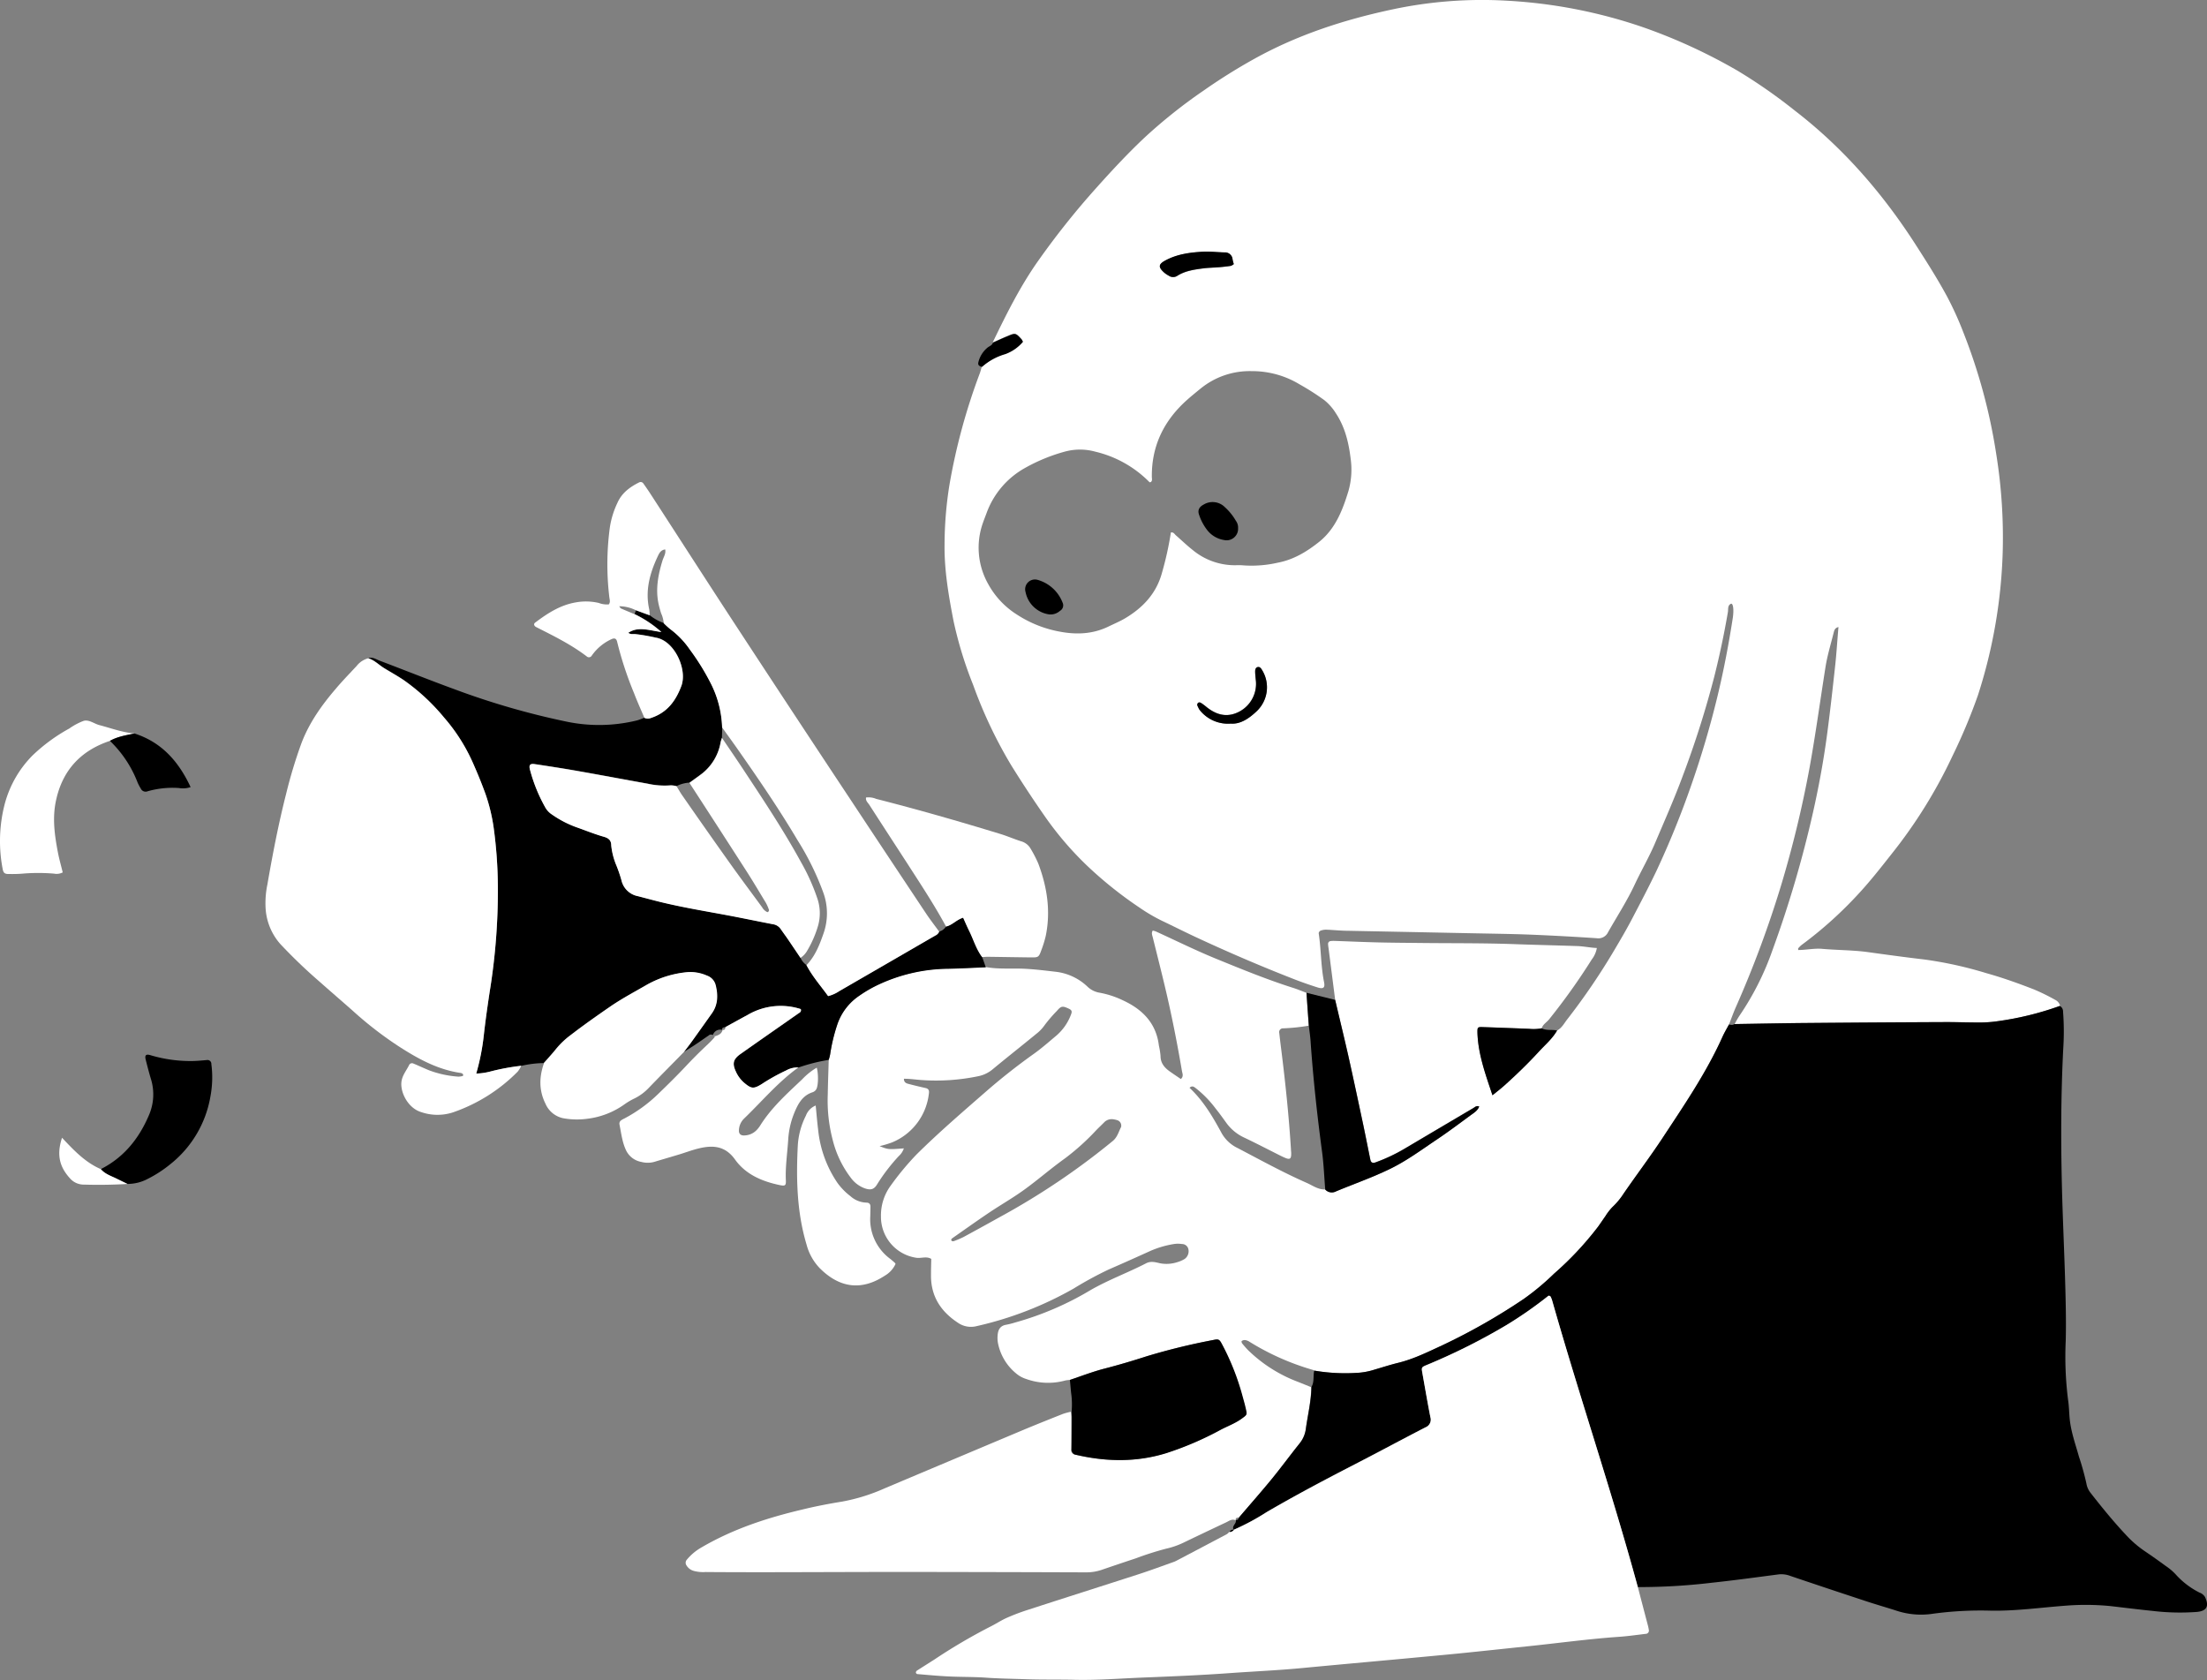 <svg viewBox="0 0 677.39 515.65" xmlns="http://www.w3.org/2000/svg"><rect x="0" y="0" width="677.39" height="515.65" fill="#808080" stroke="none"/><defs><style>.cls-1{fill:#fff;}</style></defs><g id="Layer_2"><g id="Layer_2-2"><path d="M409.8,306.89l-2-15.64c-.06-.47-.15-.94-.17-1.42a.87.87,0,0,1,.8-1,6.39,6.39,0,0,1,1.07-.05c4.42.15,8.84.35,13.27.46s8.85.13,13.28.18c9.81.11,19.62,0,29.42.38,6.22.22,12.44.36,18.65.57,2,.07,4,.51,6,.59a8,8,0,0,1-1.55,3.5,194.56,194.56,0,0,1-13.1,18.39c-.74.93-1.89,1.51-2.27,2.74a13.4,13.4,0,0,1-3.9.16q-7.16-.28-14.31-.53c-1.46-.05-1.57.12-1.52,1.64.2,6.66,2.46,12.81,4.62,19.29,1.33-1.08,2.46-1.95,3.52-2.89,3.74-3.34,7.34-6.83,10.73-10.52,1.92-2.09,4.14-3.95,5.58-6.47,1.46-.75,2.17-2.21,3.11-3.41a204,204,0,0,0,14.53-21.38c1.89-3.19,3.77-6.4,5.48-9.69,2.5-4.78,5-9.53,7.33-14.41a274.54,274.54,0,0,0,10.69-26.29,287,287,0,0,0,8.21-27.91c1.87-7.81,3.36-15.7,4.59-23.63.07-.48.11-1,.14-1.44.1-1.95-.26-3.08-.8-2.77-1,.56-.71,1.67-.86,2.53q-1.7,9.93-4.15,19.69A297.25,297.25,0,0,1,516.54,238c-2.58,7-5.58,13.76-8.48,20.59-1.86,4.4-4.26,8.51-6.28,12.81-2.38,5.11-5.45,9.83-8.22,14.71a3.28,3.28,0,0,1-3.49,1.85q-10-.67-20.1-1.09c-5.88-.23-11.75-.3-17.63-.42q-19.24-.39-38.48-.77c-2.28,0-4.55-.26-6.82-.34a4.73,4.73,0,0,0-1.74.31,1,1,0,0,0-.56.78c.77,5,.64,10,1.65,15,.35,1.73-.21,2.19-2,1.63-2.28-.72-4.55-1.51-6.79-2.37-10.29-4-20.41-8.34-30.42-13-3.47-1.61-6.89-3.35-10.37-5a53.25,53.25,0,0,1-7.11-4.16,122.28,122.28,0,0,1-16-12.79,100.27,100.27,0,0,1-13.08-15.29q-5.34-7.66-10.28-15.62a140.06,140.06,0,0,1-11.67-24.66,120.76,120.76,0,0,1-6-19.57c-1.51-7.77-2.86-15.57-2.76-23.53a117.39,117.39,0,0,1,1.5-18.24,187.28,187.28,0,0,1,9.32-34.26c.25-.67.41-1.37.61-2.06a18.47,18.47,0,0,1,7.14-3.92,12.85,12.85,0,0,0,5.42-3.77,3.89,3.89,0,0,0-.39-.73c-1.83-2-1.9-2-4.27-1-1.53.65-3,1.36-4.55,2,4.17-8.63,8.43-17.23,14-25.09a244.13,244.13,0,0,1,17.67-22.19c4.72-5.28,9.52-10.45,14.66-15.32a158.62,158.62,0,0,1,18.53-14.78,175.52,175.52,0,0,1,15.54-9.71c13.11-7.26,27.18-11.86,41.77-15A131.84,131.84,0,0,1,462.6.22,154.13,154.13,0,0,1,504.42,8.4a169.41,169.41,0,0,1,29,13.37,162.82,162.82,0,0,1,17.39,12.12c14.9,11.46,27,25.41,37.15,41.19,3.37,5.25,6.72,10.5,9.69,16a100.55,100.55,0,0,1,4.9,10.79,172.54,172.54,0,0,1,10.13,37.36,161.48,161.48,0,0,1,2,30.42,157.81,157.81,0,0,1-7.6,43.75,173.37,173.37,0,0,1-7.77,18.54,150.66,150.66,0,0,1-18.71,30.14c-3.19,4.05-6.36,8.1-9.84,11.89a122.67,122.67,0,0,1-17.84,16.09,8.49,8.49,0,0,0-1,1c-.06.06,0,.23,0,.52,2.49,0,4.94-.58,7.44-.35,4.65.41,9.33.36,14,1,5.81.81,11.62,1.6,17.44,2.28a121,121,0,0,1,18.92,4.19c5,1.4,9.82,3.13,14.62,5a63,63,0,0,1,6.44,3.17,2.79,2.79,0,0,1,1.53,1.87,94,94,0,0,1-19.12,4.69,37.11,37.11,0,0,1-5.37.39c-3.47,0-6.94-.13-10.4-.12q-21,.1-42,.27c-7.66.06-15.32.22-23,.34a25.16,25.16,0,0,1,1.41-2.48A86,86,0,0,0,544,291.69a344.61,344.61,0,0,0,12.47-42.37c1.71-7.6,3.13-15.26,4.19-23,1-7.36,1.81-14.74,2.62-22.12.42-3.88.64-7.78,1-11.74-1.08.22-1.28,1-1.45,1.62-.89,3.6-2,7.18-2.56,10.83-1.61,10.17-3,20.38-4.83,30.52a337.93,337.93,0,0,1-8.68,36,328.29,328.29,0,0,1-14,37.73c-.76,1.73-1.4,3.53-2.09,5.29-.68,1.27-1.42,2.5-2,3.81-5,11.06-11.81,21-18.44,31.11-3.81,5.79-8,11.33-11.91,17a21.92,21.92,0,0,1-3.41,4.1,16.81,16.81,0,0,0-2.17,2.81c-.76,1.07-1.48,2.17-2.25,3.23A98.59,98.59,0,0,1,477,390.91a77.42,77.42,0,0,1-9.36,7.8,188.5,188.5,0,0,1-24.91,14.18c-4.45,2.05-8.84,4.25-13.65,5.42-2.44.6-4.83,1.38-7.24,2.08a21.24,21.24,0,0,1-5.62,1,56.5,56.5,0,0,1-12.86-.71,2,2,0,0,0-.3-.2,77.54,77.54,0,0,1-19.63-8.71,3.33,3.33,0,0,0-1.33-.48,1.59,1.59,0,0,0-1,.31c-.08.05,0,.5.1.66.6.74,1.22,1.47,1.89,2.15a44.15,44.15,0,0,0,15.37,9.74l4,1.61c-.06,4.32-1.1,8.52-1.69,12.77a8.91,8.91,0,0,1-1.9,4.5c-2.91,3.63-5.67,7.4-8.61,11-3.25,4-6.65,7.83-10,11.74-.54,0-1.09.06-1,.84l0,0c-1.16-.53-2.06.23-3,.67q-6.51,3.06-13,6.19a24.46,24.46,0,0,1-5.38,1.86,96.22,96.22,0,0,0-9.24,2.95q-5.29,1.75-10.56,3.56a14.84,14.84,0,0,1-4.95.75q-27-.09-54-.13c-14.39,0-28.79.07-43.18.09-6.47,0-12.95,0-19.42-.06a11,11,0,0,1-3.57-.34,3.74,3.74,0,0,1-2.24-1.67,1.41,1.41,0,0,1,0-1.67,16.16,16.16,0,0,1,4.64-3.9c9.63-5.63,20.08-9.05,30.85-11.59,4.08-1,8.2-1.79,12.33-2.46a57.21,57.21,0,0,0,13-4.06q21-8.86,42.08-17.73c4.2-1.76,8.43-3.45,12.67-5.13a19.56,19.56,0,0,1,2.42-.64c0,.6.1,1.19.09,1.79q0,4.84-.07,9.71a1.55,1.55,0,0,0,1.42,1.71c9.27,2.15,18.5,2.31,27.66-.52a97.84,97.84,0,0,0,16.73-7.13c2.2-1.16,4.56-2,6.6-3.52,1.45-1.07,1.55-1.06,1.1-2.95-.31-1.28-.68-2.55-1-3.82a75.7,75.7,0,0,0-6.13-15.65c-1-1.9-1.11-2-3-1.58A198,198,0,0,0,352,416.25c-4.32,1.4-8.68,2.69-13.09,3.83-3.58.92-7.05,2.28-10.56,3.45a9.21,9.21,0,0,0-1.41.18,19.81,19.81,0,0,1-12-.48,8.82,8.82,0,0,1-3.11-1.73,16,16,0,0,1-5.55-9.4,9.11,9.11,0,0,1-.06-2.5c.16-1.55.83-2.71,2.58-3a24.58,24.58,0,0,0,2.78-.7A93.83,93.83,0,0,0,334.65,396c5.52-3.19,11.51-5.36,17.15-8.28,1.42-.73,2.87-.32,4.22,0a10.59,10.59,0,0,0,5.31-.33,9.18,9.18,0,0,0,2.29-1,2.92,2.92,0,0,0,1.08-3.18,2,2,0,0,0-1.91-1.39,8.32,8.32,0,0,0-2.49,0,29.87,29.87,0,0,0-7.23,2.12q-6.37,2.9-12.79,5.7a111.35,111.35,0,0,0-10.74,5.84A108.2,108.2,0,0,1,299.83,407a7,7,0,0,1-5.79-1c-5.14-3.37-8.23-7.92-8.29-14.25,0-.24,0-.48,0-.72,0-1.54.05-3.09.08-4.64-1.44-.89-3-.15-4.51-.34a12.71,12.71,0,0,1-10.93-12.68,15.43,15.43,0,0,1,2.95-9.42,86.22,86.22,0,0,1,8-9.65c6.74-6.67,13.92-12.85,21.05-19.07q7.15-6.25,14.93-11.79c2.43-1.73,4.68-3.73,7-5.67a15.8,15.8,0,0,0,4.43-6.46c.35-.9.19-1.31-.69-1.72-1.95-.91-2.36-.86-3.7.71a43.26,43.26,0,0,0-3.74,4.35,12.08,12.08,0,0,1-2.46,2.59c-4.45,3.66-9,7.23-13.4,10.88a10,10,0,0,1-4.44,2.18,63.53,63.53,0,0,1-17.88,1.16c-1.65-.13-3.3-.38-5-.36,0,1.16.74,1.4,1.43,1.58q2.61.68,5.24,1.27c.9.2,1.12.77,1,1.59a18.41,18.41,0,0,1-11.31,15.09,30.43,30.43,0,0,1-3.83,1.14c2.66,1.06,2.66,1.06,7.45.69a5.47,5.47,0,0,1-1.56,2.37,57.21,57.21,0,0,0-6.56,8.53c-1,1.75-2.06,2-3.92,1.35a9.22,9.22,0,0,1-4.23-3.21,31.66,31.66,0,0,1-5.56-11.59A47.41,47.41,0,0,1,254.06,336c.06-3.59.2-7.18.3-10.78a14.29,14.29,0,0,0,.44-1.71,53.69,53.69,0,0,1,2.15-9,17.31,17.31,0,0,1,6.84-9,39.89,39.89,0,0,1,4.92-2.93,51.57,51.57,0,0,1,22.46-5.32c3.8-.08,7.6-.3,11.4-.45,3.92.72,7.89.33,11.83.52,3.24.16,6.45.56,9.66.93a16.93,16.93,0,0,1,9.62,4.47,7,7,0,0,0,3.73,1.94A27.9,27.9,0,0,1,344.6,307c6,2.75,10.26,7,11.09,13.88a23.77,23.77,0,0,1,.51,3.19c0,2.19,1.16,3.57,2.77,4.73,1.15.82,2.33,1.6,3.47,2.38.92-.83.47-1.69.34-2.43-1.49-8.74-3.2-17.43-5.26-26.05-1.19-5-2.46-10-3.7-15-.17-.69-.49-1.36,0-2.09a6.25,6.25,0,0,1,1,.3c6.21,2.83,12.33,5.87,18.65,8.44,7.75,3.17,15.52,6.34,23.52,8.88,1.36.43,2.68,1,4,1.49q.35,5,.71,10.08a59,59,0,0,1-7.85.82,1.15,1.15,0,0,0-1.21,1.42c.2,1.78.41,3.56.64,5.34,1.26,10.09,2.32,20.2,2.95,30.36,0,.36.06.71.07,1.07.06,1.91-.36,2.22-2,1.5-.33-.15-.66-.29-1-.46-3.85-1.92-7.66-3.92-11.55-5.76a14.06,14.06,0,0,1-5.43-4.56c-1.05-1.45-2.09-2.92-3.22-4.31a33,33,0,0,0-6-6.17c-.54-.4-1.13-1-2-.18,4.27,4,7.16,8.94,9.9,14a11.16,11.16,0,0,0,4.94,4.53c7,3.67,13.92,7.48,21.15,10.66,1.83.81,3.52,2.11,5.68,2a2.72,2.72,0,0,0,3.26.58c3.33-1.36,6.69-2.61,10-4,2-.8,4-1.67,5.92-2.58,5.46-2.54,10.27-6.12,15.23-9.46,3.48-2.33,6.83-4.86,10.21-7.34,1-.73,2.14-1.38,2.63-2.68-.84-.35-1.3.18-1.77.46q-10.53,6.18-21,12.41a52.67,52.67,0,0,1-9.08,4.29c-.88.31-1.38,0-1.56-.85-.73-3.51-1.41-7-2.15-10.55-1.5-7-3-14.05-4.55-21.06C412.58,318.5,411.16,312.7,409.8,306.89ZM359.38,163.42c.84-.14,1.11.51,1.53.88,1.72,1.5,3.36,3.09,5.14,4.49a20.23,20.23,0,0,0,13.27,4.69,19.28,19.28,0,0,1,2.52.06,36,36,0,0,0,10.35-.84c4.84-.91,8.91-3.38,12.69-6.39,5-4,7.2-9.73,9-15.62a24,24,0,0,0,.66-10c-.59-4.87-1.73-9.64-4.54-13.87a16,16,0,0,0-3.52-4,76.78,76.78,0,0,0-7.56-4.83,28.09,28.09,0,0,0-14.7-4.08,23.82,23.82,0,0,0-15.66,5.3c-1.39,1.13-2.79,2.26-4.13,3.45-7.11,6.3-11,14.1-10.9,23.7,0,.54.24,1.18-.32,1.6-.14,0-.32.11-.36.07a34.39,34.39,0,0,0-16.66-9.4,17.65,17.65,0,0,0-9.21-.06,53.75,53.75,0,0,0-12.27,5,26,26,0,0,0-11.9,13.89c-.37,1-.77,2-1.12,3a22.7,22.7,0,0,0,1.58,18.73,25.63,25.63,0,0,0,9,9.53,35.72,35.72,0,0,0,12.93,5.13c5.23,1,10.23.78,15.06-1.57,1.73-.84,3.51-1.58,5.15-2.56,5.42-3.24,9.51-7.6,11.22-13.87A100.41,100.41,0,0,0,359.38,163.42ZM341.84,343.56a3.21,3.21,0,0,0-2.81.78c-.83.86-1.72,1.67-2.55,2.53a73,73,0,0,1-9.31,8.44c-1.26.92-2.51,1.84-3.74,2.8-3.21,2.49-6.33,5.11-9.65,7.46s-6.87,4.38-10.24,6.65c-3.78,2.54-7.48,5.18-11.21,7.79-.27.19-.53.49-.25.82a.77.77,0,0,0,.67.1,26.63,26.63,0,0,0,3-1.27q5.54-3,11-6.05a222.46,222.46,0,0,0,34.82-23.44c1.4-1.18,1.75-2.78,2.51-4.23a1.74,1.74,0,0,0-1-2.07A6.14,6.14,0,0,0,341.84,343.56Zm36.84-262.5c-.14-.53-.29-1-.38-1.44a2.3,2.3,0,0,0-2.42-2.1c-2.26-.06-4.54-.33-6.79-.21-3.94.22-7.84.75-11.4,2.67-2.14,1.15-2.26,2-.43,3.68a7.84,7.84,0,0,0,1.47,1,2.33,2.33,0,0,0,2.66,0c2.37-1.49,5.12-1.89,7.83-2.24,1.66-.22,3.34-.23,5-.37,1.19-.1,2.37-.23,3.55-.41A3.11,3.11,0,0,0,378.68,81.06Zm-.95,141c3,.25,5.64-1.56,8-3.85a10.09,10.09,0,0,0,1.67-12.52c-.3-.54-.67-1.1-1.34-1s-.84.78-.83,1.39c0,.84.1,1.67.19,2.5a9.65,9.65,0,0,1-5.12,9.83c-3.66,1.9-6.92,1-10-1.45-.46-.37-.92-.75-1.42-1.08s-.85-.57-1.26-.08,0,.9.16,1.31a3.57,3.57,0,0,0,.55.92A11.07,11.07,0,0,0,377.73,222.09Z" class="cls-1"></path><path d="M403.37,420.66a56.5,56.5,0,0,0,12.86.71,21.24,21.24,0,0,0,5.62-1c2.41-.7,4.8-1.48,7.24-2.08,4.81-1.17,9.2-3.37,13.65-5.42a188.5,188.5,0,0,0,24.91-14.18,77.42,77.42,0,0,0,9.36-7.8,98.59,98.59,0,0,0,13.47-14.38c.77-1.06,1.49-2.16,2.25-3.23a16.81,16.81,0,0,1,2.17-2.81,21.92,21.92,0,0,0,3.41-4.1c3.92-5.71,8.1-11.25,11.91-17,6.63-10.08,13.47-20.05,18.44-31.11.59-1.31,1.33-2.54,2-3.81.56.07,1.14.27,1.66-.14,7.66-.12,15.32-.28,23-.34q21-.18,42-.27c3.46,0,6.93.14,10.4.12a37.11,37.11,0,0,0,5.37-.39,94,94,0,0,0,19.12-4.69,1.92,1.92,0,0,1,1,1.78,79.52,79.52,0,0,1,.07,11.13c-.73,14-.76,28.05-.43,42.08.26,10.66.79,21.31,1.07,32,.14,5.26.24,10.52.11,15.79a105.69,105.69,0,0,0,.74,18.3c.27,1.77.29,3.58.45,5.37.36,4.09,1.76,7.94,2.86,11.86a82.07,82.07,0,0,1,2.3,8.29,6.33,6.33,0,0,0,1.31,2.9c3.54,4.54,7.18,9,11.13,13.18a32.82,32.82,0,0,0,5.46,4.66c2.18,1.47,4.33,3,6.46,4.56a17.24,17.24,0,0,1,3,2.53,24.72,24.72,0,0,0,7.37,5.64,3.22,3.22,0,0,1,1.65,1.31c1.36,2.83.57,4.35-2.53,4.62a70.28,70.28,0,0,1-13.29-.29c-4.41-.45-8.8-1-13.21-1.51a77.93,77.93,0,0,0-14-.1c-7.53.57-15,1.63-22.59,1.51a108.54,108.54,0,0,0-18.29,1,24.08,24.08,0,0,1-11-1.07c-3.3-1.05-6.63-2-9.92-3.11q-11.25-3.7-22.47-7.5a7.66,7.66,0,0,0-3.52-.46c-6.88.9-13.77,1.85-20.67,2.58a187.62,187.62,0,0,1-22.6,1.32c-8.06-29.55-17.94-58.56-26.31-88a7.79,7.79,0,0,0-.41-1,.6.6,0,0,0-.24-.26,1.68,1.68,0,0,0-.42-.1,124.74,124.74,0,0,1-12.89,9A191.51,191.51,0,0,1,437.73,419c-1.39.58-1.45.74-1.21,2.14.82,4.59,1.61,9.19,2.5,13.77a2.54,2.54,0,0,1-1.54,3.17c-7.22,3.73-14.38,7.59-21.6,11.31-9.15,4.72-18.25,9.52-27.14,14.71a71.88,71.88,0,0,1-10.09,5.41,1.11,1.11,0,0,1,0-1.2c.27-.57.8-1,.67-1.77l0,0c.61.05.84-.35,1-.84,3.33-3.91,6.73-7.76,10-11.74,2.94-3.6,5.7-7.37,8.61-11a8.91,8.91,0,0,0,1.9-4.5c.59-4.25,1.63-8.45,1.69-12.77C403.44,424.16,403,422.34,403.37,420.66Z"></path><path d="M378.65,469.54a71.88,71.88,0,0,0,10.09-5.41c8.89-5.19,18-10,27.14-14.71,7.22-3.72,14.38-7.58,21.6-11.31a2.54,2.54,0,0,0,1.54-3.17c-.89-4.58-1.68-9.18-2.5-13.77-.24-1.4-.18-1.56,1.21-2.14a191.51,191.51,0,0,0,24.68-12.37,124.74,124.74,0,0,0,12.89-9,1.68,1.68,0,0,1,.42.1.6.6,0,0,1,.24.26,7.79,7.79,0,0,1,.41,1c8.37,29.45,18.25,58.46,26.31,88q1.49,5.73,3,11.46a14.76,14.76,0,0,1,.39,1.75,1,1,0,0,1-1,1.24c-2.73.33-5.46.72-8.2.91-9.32.65-18.58,1.93-27.87,2.89s-18.59,2-27.89,2.85c-13.83,1.32-27.68,2.53-41.52,3.85-7.16.68-14.34,1-21.51,1.5-9.09.67-18.18,1.05-27.28,1.41-6.94.28-13.89.84-20.82.69-5.14-.12-10.29,0-15.44-.19-3.95-.13-7.89-.18-11.84-.46s-7.66-.19-11.49-.38c-3.23-.15-6.45-.46-9.67-.73a.63.63,0,0,1-.43-.44.74.74,0,0,1,.28-.59c1.81-1.17,3.64-2.31,5.45-3.47a172.85,172.85,0,0,1,17-10c1.72-.84,3.32-1.92,5.06-2.71a65.07,65.07,0,0,1,6.36-2.43c11.39-3.7,22.81-7.32,34.2-11,3.65-1.18,7.24-2.52,10.85-3.8a7.22,7.22,0,0,0,1-.47c5.09-2.68,10.19-5.35,15.27-8.05a3.62,3.62,0,0,0,.75-.72,1.63,1.63,0,0,0,1.37-.7Z" class="cls-1"></path><path d="M302.57,296.89c-3.8.15-7.6.37-11.4.45a51.57,51.57,0,0,0-22.46,5.32,39.89,39.89,0,0,0-4.92,2.93,17.31,17.31,0,0,0-6.84,9,53.69,53.69,0,0,0-2.15,9,14.29,14.29,0,0,1-.44,1.71,54.15,54.15,0,0,0-9.3,2.35,7.22,7.22,0,0,0-3.78.93,59.94,59.94,0,0,0-7.51,4.19c-2.48,1.53-3.17,1.43-5.35-.4a9.78,9.78,0,0,1-2.55-3.43c-1.17-2.51-.86-3.82,1.47-5.46,5.86-4.14,11.75-8.23,17.63-12.35.44-.31,1.08-.53.81-1.39a20,20,0,0,0-16.22,1.74c-2.31,1.25-4.62,2.53-6.92,3.79-.54.06-1.12.06-1,.87l0-.05a2.34,2.34,0,0,0-2.83,1.59l0,0a1.07,1.07,0,0,0-1.3.13c-1.38.94-2.74,1.91-4.13,2.83-1.18.79-2.39,1.54-3.59,2.31.79-1,1.6-2.07,2.37-3.13,2.09-2.91,4.17-5.84,6.24-8.76,1.88-2.66,1.9-5.56,1.16-8.59a4.17,4.17,0,0,0-2.74-3,12.41,12.41,0,0,0-6.32-1,31.18,31.18,0,0,0-11.89,3.73c-3.81,2.21-7.71,4.26-11.36,6.76-4.14,2.85-8.25,5.73-12.22,8.8a25.1,25.1,0,0,0-4.42,4.2c-1.18,1.49-2.49,2.89-3.74,4.32a32.06,32.06,0,0,0-7,.89,68.22,68.22,0,0,0-9.18,1.66,19.77,19.77,0,0,1-4.61.7A68.41,68.41,0,0,0,148.47,318c.5-4.52,1.14-9,1.82-13.53a193.13,193.13,0,0,0,2.52-32.93,139.08,139.08,0,0,0-1.24-17.18,55,55,0,0,0-2.48-10.47c-1.24-3.45-2.64-6.85-4.14-10.2a55.13,55.13,0,0,0-8.68-13.5A63,63,0,0,0,124,208.76c-2-1.34-4.07-2.5-6.11-3.74-1.62-1-2.95-2.43-4.84-3,1.29-.48,2.32.32,3.41.73,7.72,2.93,15.4,6,23.14,8.83a235.11,235.11,0,0,0,34.12,9.87,48.86,48.86,0,0,0,21.72-.32c.8-.2,1.57-.56,2.36-.84a2.62,2.62,0,0,0,2.09,0c4.83-1.61,7.49-5.11,9.24-9.78,1.91-5.09-2.12-14-7.92-14.85a56.14,56.14,0,0,0-6.35-1.09c-.67,0-1.39.13-2-.39,3-2,6.22-.77,10.15-.23a35.19,35.19,0,0,0-8.21-5.49c.13-.4.27-.8.4-1.2l4.19,1.53a14.27,14.27,0,0,0,4.36,2.43,21,21,0,0,0,2.1,1.91,26.25,26.25,0,0,1,5.88,6.16,72.23,72.23,0,0,1,6.7,10.91,32.19,32.19,0,0,1,3.23,13c0,1.07-.05,2.13-.07,3.19a12.74,12.74,0,0,0-.41,1.33,15.57,15.57,0,0,1-5.58,9.55c-1.29,1-2.65,1.95-4,2.93a10.45,10.45,0,0,0-3.94,1.06,7.13,7.13,0,0,0-1.75-.26,23.78,23.78,0,0,1-7.14-.51c-7.07-1.27-14.14-2.6-21.21-3.85-4.48-.79-9-1.49-13.47-2.16-1.36-.21-1.78.3-1.45,1.59a49.13,49.13,0,0,0,4.86,11.93,6.43,6.43,0,0,0,2,2,32,32,0,0,0,8,4.05c2.59.93,5.16,2,7.79,2.71,1.49.42,2.27,1.08,2.32,2.65a21.36,21.36,0,0,0,1.61,6.23,44.28,44.28,0,0,1,1.51,4.42,6.41,6.41,0,0,0,5.1,4.95c2.19.57,4.38,1.16,6.58,1.71,7.09,1.75,14.29,2.91,21.45,4.26,4.47.85,8.92,1.78,13.39,2.64a3.46,3.46,0,0,1,2.36,1.45c.75,1.09,1.54,2.15,2.28,3.23L245.7,294a5.49,5.49,0,0,0,1.84,2.21c1.83,3.5,4.43,6.42,6.64,9.5a11,11,0,0,0,3.47-1.56q14.7-8.51,29.38-17a2.35,2.35,0,0,0,1.24-1.22,3.65,3.65,0,0,0,2.1-1.59c1.91-.42,3.17-2.08,5.25-2.71.62,1.37,1.21,2.78,1.89,4.14,1.31,2.65,2.12,5.55,3.94,7.94Z"></path><path d="M113,202.05c1.89.54,3.22,2,4.84,3,2,1.24,4.14,2.4,6.11,3.74a63,63,0,0,1,12.31,11.4,55.13,55.13,0,0,1,8.68,13.5c1.5,3.35,2.9,6.75,4.14,10.2a55,55,0,0,1,2.48,10.47,139.08,139.08,0,0,1,1.24,17.18,193.13,193.13,0,0,1-2.52,32.93c-.68,4.5-1.32,9-1.82,13.53a68.41,68.41,0,0,1-2.27,11.49,19.77,19.77,0,0,0,4.61-.7A68.22,68.22,0,0,1,160,327.1a8.69,8.69,0,0,1-1.11,1.81A51.36,51.36,0,0,1,139,341.42a15.37,15.37,0,0,1-9.87-.14c-3.79-1.21-6.19-5.74-5.94-9,.17-2.17,1.58-3.71,2.45-5.53a1,1,0,0,1,1.28-.31c1.55.64,3.07,1.35,4.62,2a31.31,31.31,0,0,0,9.11,2,5.19,5.19,0,0,0,1.39-.2c.06,0,.11-.16.11-.25s0-.29-.07-.34a1.53,1.53,0,0,0-.63-.33c-7.07-1-13.13-4.35-19-8.13a112.78,112.78,0,0,1-14.22-11c-3.4-3-6.89-6-10.27-9A158.87,158.87,0,0,1,86,289.7a18.21,18.21,0,0,1-4.49-11.11,28.11,28.11,0,0,1,.56-7.13c1.62-9.33,3.41-18.63,5.75-27.81a147,147,0,0,1,4.67-15.46c2.41-6.39,6.28-11.8,10.66-16.9,2-2.36,4.19-4.61,6.31-6.89A6.68,6.68,0,0,1,113,202.05Z" class="cls-1"></path><path d="M199.38,188.85l-4.18-1.53a11.5,11.5,0,0,0-5.17-1.25c.28.34.39.61.58.69,1.39.61,2.79,1.17,4.18,1.76A35.19,35.19,0,0,1,203,194c-3.93-.54-7.12-1.81-10.15.23.58.52,1.3.37,2,.39a56.14,56.14,0,0,1,6.35,1.09c5.8.88,9.83,9.76,7.92,14.85-1.75,4.67-4.41,8.17-9.24,9.78a2.62,2.62,0,0,1-2.09,0c-1.07-2.53-2.2-5-3.19-7.6a108.83,108.83,0,0,1-5.16-15.67c-.24-1.11-.79-1.34-1.79-.88a15,15,0,0,0-6,5,1,1,0,0,1-1.56.28c-4.79-3.66-10.17-6.29-15.51-9-.7-.36-.85-1-.33-1.37,3.75-2.83,7.64-5.37,12.41-6.2a17.26,17.26,0,0,1,7.12.16,7.08,7.08,0,0,0,3.08.44c.54-.71.26-1.44.17-2.13a84.92,84.92,0,0,1,.15-21.49,26.75,26.75,0,0,1,2.32-7.53c1.31-3,3.8-4.87,6.65-6.28a1,1,0,0,1,1.28.27c.76,1.07,1.51,2.15,2.23,3.26,9.13,14.07,18.19,28.18,27.38,42.2q16.93,25.86,34,51.61,11.58,17.52,23.22,35c1.26,1.89,2.67,3.69,4,5.53a2.33,2.33,0,0,1-1.24,1.23q-14.68,8.52-29.38,17a11,11,0,0,1-3.47,1.56c-2.21-3.08-4.81-6-6.64-9.5,2.65-2.75,4-6.2,5.22-9.7a18.61,18.61,0,0,0-.08-12.64,84.36,84.36,0,0,0-7.91-16.06c-5.43-9.16-11.44-18-17.52-26.69-1.83-2.65-3.73-5.25-5.61-7.87a32,32,0,0,0-3.22-13,72.23,72.23,0,0,0-6.7-10.91,26.25,26.25,0,0,0-5.88-6.16,22.32,22.32,0,0,1-2.11-1.91,9.19,9.19,0,0,0-.82-3.09c-.28-.91-.54-1.83-.75-2.76-1-4.59-.16-9,1.19-13.4.34-1.1,1.09-2.12.83-3.4-1.38.14-1.87,1.22-2.3,2.14-2.43,5.17-3.91,10.52-2.59,16.31A10.4,10.4,0,0,1,199.38,188.85Z" class="cls-1"></path><path d="M222.64,315.23c2.3-1.26,4.61-2.54,6.92-3.79a20,20,0,0,1,16.22-1.74c.27.86-.37,1.08-.81,1.39-5.88,4.12-11.77,8.21-17.63,12.35-2.33,1.64-2.64,2.95-1.47,5.46a9.78,9.78,0,0,0,2.55,3.43c2.18,1.83,2.87,1.93,5.35.4a59.94,59.94,0,0,1,7.51-4.19,7.22,7.22,0,0,1,3.78-.93c-6.26,4.5-11.18,10.41-16.69,15.71a5.24,5.24,0,0,0-1.57,3.5c-.1,1.15.54,1.77,1.74,1.67a5.4,5.4,0,0,0,3.8-1.76,8.66,8.66,0,0,0,.89-1.13c3.45-5.57,8.28-9.89,13-14.35a20.17,20.17,0,0,1,4.46-3.57c.54,2,.49,5.52-.15,6.64a2.14,2.14,0,0,1-1.06.89c-3.21,1-4.59,3.66-5.74,6.49a25.53,25.53,0,0,0-1.81,8c-.26,4.18-.91,8.33-.73,12.54.08,1.66-.22,1.84-1.93,1.48-5.42-1.14-10.42-3.27-13.7-7.88-3-4.17-6.77-4.41-11.08-3.37-2.21.53-4.34,1.37-6.51,2-2.4.73-4.82,1.42-7.22,2.15a7.62,7.62,0,0,1-3.91,0,6.47,6.47,0,0,1-4.84-3.88c-1.08-2.44-1.36-5.07-1.88-7.65a1.24,1.24,0,0,1,.53-1.25,5.81,5.81,0,0,1,.94-.53A45,45,0,0,0,202,335.77c2.85-2.75,5.67-5.52,8.38-8.4q3.31-3.54,6.86-6.85a27.65,27.65,0,0,0,2-2.07c.3-.35,0-.62-.28-.84l0,0c.15.16.34.48.43.45,1.1-.31,2.13-.73,2.4-2l0,.05C222.31,316.18,222.66,315.91,222.64,315.23Z" class="cls-1"></path><path d="M301.45,293.75c-1.82-2.39-2.63-5.29-3.94-7.94-.68-1.36-1.27-2.77-1.89-4.14-2.08.63-3.34,2.29-5.25,2.71-3.59-6.64-7.76-12.93-11.84-19.28-3.89-6-7.83-12.05-11.72-18.09-.44-.67-1.18-1.23-1-2.24a6.08,6.08,0,0,1,3.13.43c12.77,3.25,25.43,6.89,38,10.73,2.18.66,4.27,1.58,6.44,2.27a4.87,4.87,0,0,1,3,2.37,37.76,37.76,0,0,1,2.3,4.47c2.71,7.19,3.86,14.57,2.29,22.21a33.63,33.63,0,0,1-1.38,4.45c-.75,2.08-.92,2.18-3.13,2.15-4.43-.05-8.86-.13-13.29-.19C302.65,293.66,302.05,293.72,301.45,293.75Z" class="cls-1"></path><path d="M328.38,423.53c3.51-1.17,7-2.53,10.56-3.45,4.41-1.14,8.77-2.43,13.09-3.83a198,198,0,0,1,20.22-4.95c1.92-.4,2-.32,3,1.58a75.7,75.7,0,0,1,6.13,15.65c.35,1.27.72,2.54,1,3.82.45,1.89.35,1.88-1.1,2.95-2,1.51-4.4,2.36-6.6,3.52A97.84,97.84,0,0,1,358,446c-9.16,2.83-18.39,2.67-27.66.52a1.55,1.55,0,0,1-1.42-1.71q.06-4.86.07-9.71c0-.6-.06-1.19-.09-1.79a24.87,24.87,0,0,0-.16-5.91C328.62,426.08,328.5,424.81,328.38,423.53Z"></path><path d="M167,326.21c1.25-1.43,2.56-2.83,3.74-4.32a25.1,25.1,0,0,1,4.42-4.2c4-3.07,8.08-5.95,12.22-8.8,3.65-2.5,7.55-4.55,11.36-6.76a31.18,31.18,0,0,1,11.89-3.73,12.41,12.41,0,0,1,6.32,1,4.17,4.17,0,0,1,2.74,3c.74,3,.72,5.93-1.16,8.59-2.07,2.92-4.15,5.85-6.24,8.76-.77,1.06-1.58,2.09-2.37,3.13-3.59,3.67-7.22,7.31-10.78,11a15.57,15.57,0,0,1-4.28,3.2,20.7,20.7,0,0,0-3.1,1.8,24.69,24.69,0,0,1-11.56,4.5,23.4,23.4,0,0,1-6.79-.08,7.6,7.6,0,0,1-6-4.58C165.35,334.58,165.49,330.44,167,326.21Z" class="cls-1"></path><path d="M401.71,314.79q-.36-5-.71-10.08l8.8,2.18c1.36,5.81,2.78,11.61,4.09,17.44,1.57,7,3.05,14,4.55,21.06.74,3.51,1.42,7,2.15,10.55.18.9.68,1.16,1.56.85a52.67,52.67,0,0,0,9.08-4.29q10.51-6.21,21-12.41c.47-.28.93-.81,1.77-.46-.49,1.3-1.64,1.95-2.63,2.68-3.38,2.48-6.73,5-10.21,7.34-5,3.34-9.77,6.92-15.23,9.46-1.95.91-3.92,1.78-5.92,2.58-3.32,1.35-6.68,2.6-10,4a2.72,2.72,0,0,1-3.26-.58c-.32-3.93-.46-7.89-1-11.8-1.47-11-2.67-22.07-3.46-33.16C402.2,318.33,401.92,316.56,401.71,314.79Z"></path><path d="M250.36,339.31c.26,2.63.45,5,.74,7.35A35.24,35.24,0,0,0,257,363a19.21,19.21,0,0,0,4,4.11,7.66,7.66,0,0,0,4.9,2c.89,0,1.29.46,1.27,1.32l-.06,2.87a15.11,15.11,0,0,0,6.16,13.1c.47.37.91.77,1.36,1.16a2,2,0,0,1,.24.37,8.08,8.08,0,0,1-3.32,3.62c-7.13,4.67-13.88,3.82-20.05-2.42a16.55,16.55,0,0,1-3.95-7.16c-3-10-3.21-20.3-2.67-30.62a23.31,23.31,0,0,1,2.48-8.94A5.32,5.32,0,0,1,250.36,339.31Z" class="cls-1"></path><path d="M33.74,227.39c-9,3-14.66,9.1-16.6,18.54-1.1,5.3-.36,10.49.63,15.68.4,2.09,1,4.15,1.48,6.15a4.06,4.06,0,0,1-2.65.38,57,57,0,0,0-9.69,0c-1.43.12-2.87.13-4.3.11-1.26,0-1.6-.39-1.83-1.73A45.29,45.29,0,0,1,1.39,247,33.18,33.18,0,0,1,10,231.85a53.11,53.11,0,0,1,11.28-8.26,19.24,19.24,0,0,1,4.42-2.35c1.64-.43,3.16.87,4.77,1.3,3.58.94,7.06,2.26,10.79,2.58C38.69,225.67,36.07,226.06,33.74,227.39Z" class="cls-1"></path><path d="M30.94,358.83c7.05-3.57,11.68-9.33,14.73-16.46a16,16,0,0,0,.65-11.22c-.59-1.94-1.09-3.91-1.59-5.88-.35-1.37.05-1.8,1.35-1.44a42.83,42.83,0,0,0,13.45,1.81c1.31-.05,2.62-.17,3.93-.28a1.18,1.18,0,0,1,1.41,1.21,31.69,31.69,0,0,1-.29,10,33.76,33.76,0,0,1-12.37,20.8,37.54,37.54,0,0,1-6.9,4.47,13.13,13.13,0,0,1-6.19,1.53l-3.76-1.83C33.79,360.8,32.12,360.22,30.94,358.83Z"></path><path d="M477.91,316.29c-1.44,2.52-3.66,4.38-5.58,6.47-3.39,3.69-7,7.18-10.73,10.52-1.06.94-2.19,1.81-3.52,2.89-2.16-6.48-4.42-12.63-4.62-19.29,0-1.52.06-1.69,1.52-1.64q7.15.25,14.31.53a13.4,13.4,0,0,0,3.9-.16C474.69,316.38,476.36,315.93,477.91,316.29Z"></path><path d="M33.74,227.39c2.33-1.33,4.95-1.72,7.52-2.27,8.41,2.7,13.6,8.65,17.24,16.46a7.28,7.28,0,0,1-3.61.28,27.89,27.89,0,0,0-9.58,1A1.62,1.62,0,0,1,43.2,242a13.25,13.25,0,0,1-1-1.91A35.23,35.23,0,0,0,33.74,227.39Z"></path><path d="M30.94,358.83c1.18,1.39,2.85,2,4.42,2.72l3.76,1.83q-6.63.4-13.29.2a5.61,5.61,0,0,1-4.37-1.94c-3.25-3.58-4.11-7.29-2.42-12.44C22.62,353,26.12,356.75,30.94,358.83Z" class="cls-1"></path><path d="M304.76,105.19c1.52-.69,3-1.4,4.55-2,2.37-1,2.44-1,4.27,1a3.89,3.89,0,0,1,.39.73,12.85,12.85,0,0,1-5.42,3.77,18.47,18.47,0,0,0-7.14,3.92c-.72-.19-1.36-.48-1.12-1.41a8.33,8.33,0,0,1,2.68-4.4C303.57,106.24,304.48,106.07,304.76,105.19Z"></path><path d="M378.73,469.5a1.63,1.63,0,0,1-1.37.7A1.26,1.26,0,0,1,378.73,469.5Z"></path><path d="M378.68,81.06a3.11,3.11,0,0,1-.9.52c-1.18.18-2.36.31-3.55.41-1.67.14-3.35.15-5,.37-2.71.35-5.46.75-7.83,2.24a2.33,2.33,0,0,1-2.66,0,7.84,7.84,0,0,1-1.47-1c-1.83-1.66-1.71-2.53.43-3.68,3.56-1.92,7.46-2.45,11.4-2.67,2.25-.12,4.53.15,6.79.21a2.3,2.3,0,0,1,2.42,2.1C378.39,80.08,378.54,80.53,378.68,81.06Z"></path><path d="M377.73,222.09a11.07,11.07,0,0,1-9.38-4,3.57,3.57,0,0,1-.55-.92c-.19-.41-.53-.86-.16-1.31s.88-.18,1.26.08,1,.71,1.42,1.08c3,2.42,6.3,3.35,10,1.45a9.65,9.65,0,0,0,5.12-9.83c-.09-.83-.17-1.66-.19-2.5,0-.61.13-1.28.83-1.39s1,.46,1.34,1a10.09,10.09,0,0,1-1.67,12.52C383.37,220.53,380.69,222.34,377.73,222.09Z"></path><path d="M211.61,240.29c1.33-1,2.69-1.91,4-2.93a15.57,15.57,0,0,0,5.58-9.55,12.74,12.74,0,0,1,.41-1.33c2.34,3.46,4.71,6.9,7,10.39,6,9.09,12,18.14,17.23,27.7a62.79,62.79,0,0,1,5,11.08,14.08,14.08,0,0,1,.26,8.47,33.05,33.05,0,0,1-3.27,7.55A6.59,6.59,0,0,1,245.7,294l-3.82-5.64c-.74-1.08-1.53-2.14-2.28-3.23a3.46,3.46,0,0,0-2.36-1.45c-4.47-.86-8.92-1.79-13.39-2.64-7.16-1.35-14.36-2.51-21.45-4.26-2.2-.55-4.39-1.14-6.58-1.71a6.41,6.41,0,0,1-5.1-4.95,44.28,44.28,0,0,0-1.51-4.42,21.36,21.36,0,0,1-1.61-6.23c0-1.57-.83-2.23-2.32-2.65-2.63-.76-5.2-1.78-7.79-2.71a32,32,0,0,1-8-4.05,6.43,6.43,0,0,1-2-2,49.13,49.13,0,0,1-4.86-11.93c-.33-1.29.09-1.8,1.45-1.59,4.5.67,9,1.37,13.47,2.16,7.07,1.25,14.14,2.58,21.21,3.85a23.78,23.78,0,0,0,7.14.51,7.28,7.28,0,0,1,1.76.26c.62,1,1.2,2.06,1.88,3,4.86,7,9.71,13.91,14.63,20.82,3.19,4.48,6.49,8.88,9.74,13.31a3.54,3.54,0,0,0,1.51,1.46c.11,0,.31.09.35,0s.32-.44.27-.59a13.62,13.62,0,0,0-1-2.28c-2-3.28-3.92-6.56-6-9.78Q220.39,253.8,211.61,240.29Z" class="cls-1"></path><path d="M380,162.07a3.53,3.53,0,0,1-4.32,3.67,8.13,8.13,0,0,1-5.12-3,15.62,15.62,0,0,1-2.51-4.69c-.54-1.45,0-2.47,1.42-3.21a5.31,5.31,0,0,1,6.54.88,17.13,17.13,0,0,1,3.33,4.15A3.42,3.42,0,0,1,380,162.07Z"></path><path d="M322.06,188.58a8.63,8.63,0,0,1-7.29-6.88,3,3,0,0,1,3.77-3.71,11.6,11.6,0,0,1,7.61,7,1.93,1.93,0,0,1-.81,2.49A4.34,4.34,0,0,1,322.06,188.58Z"></path></g></g></svg>